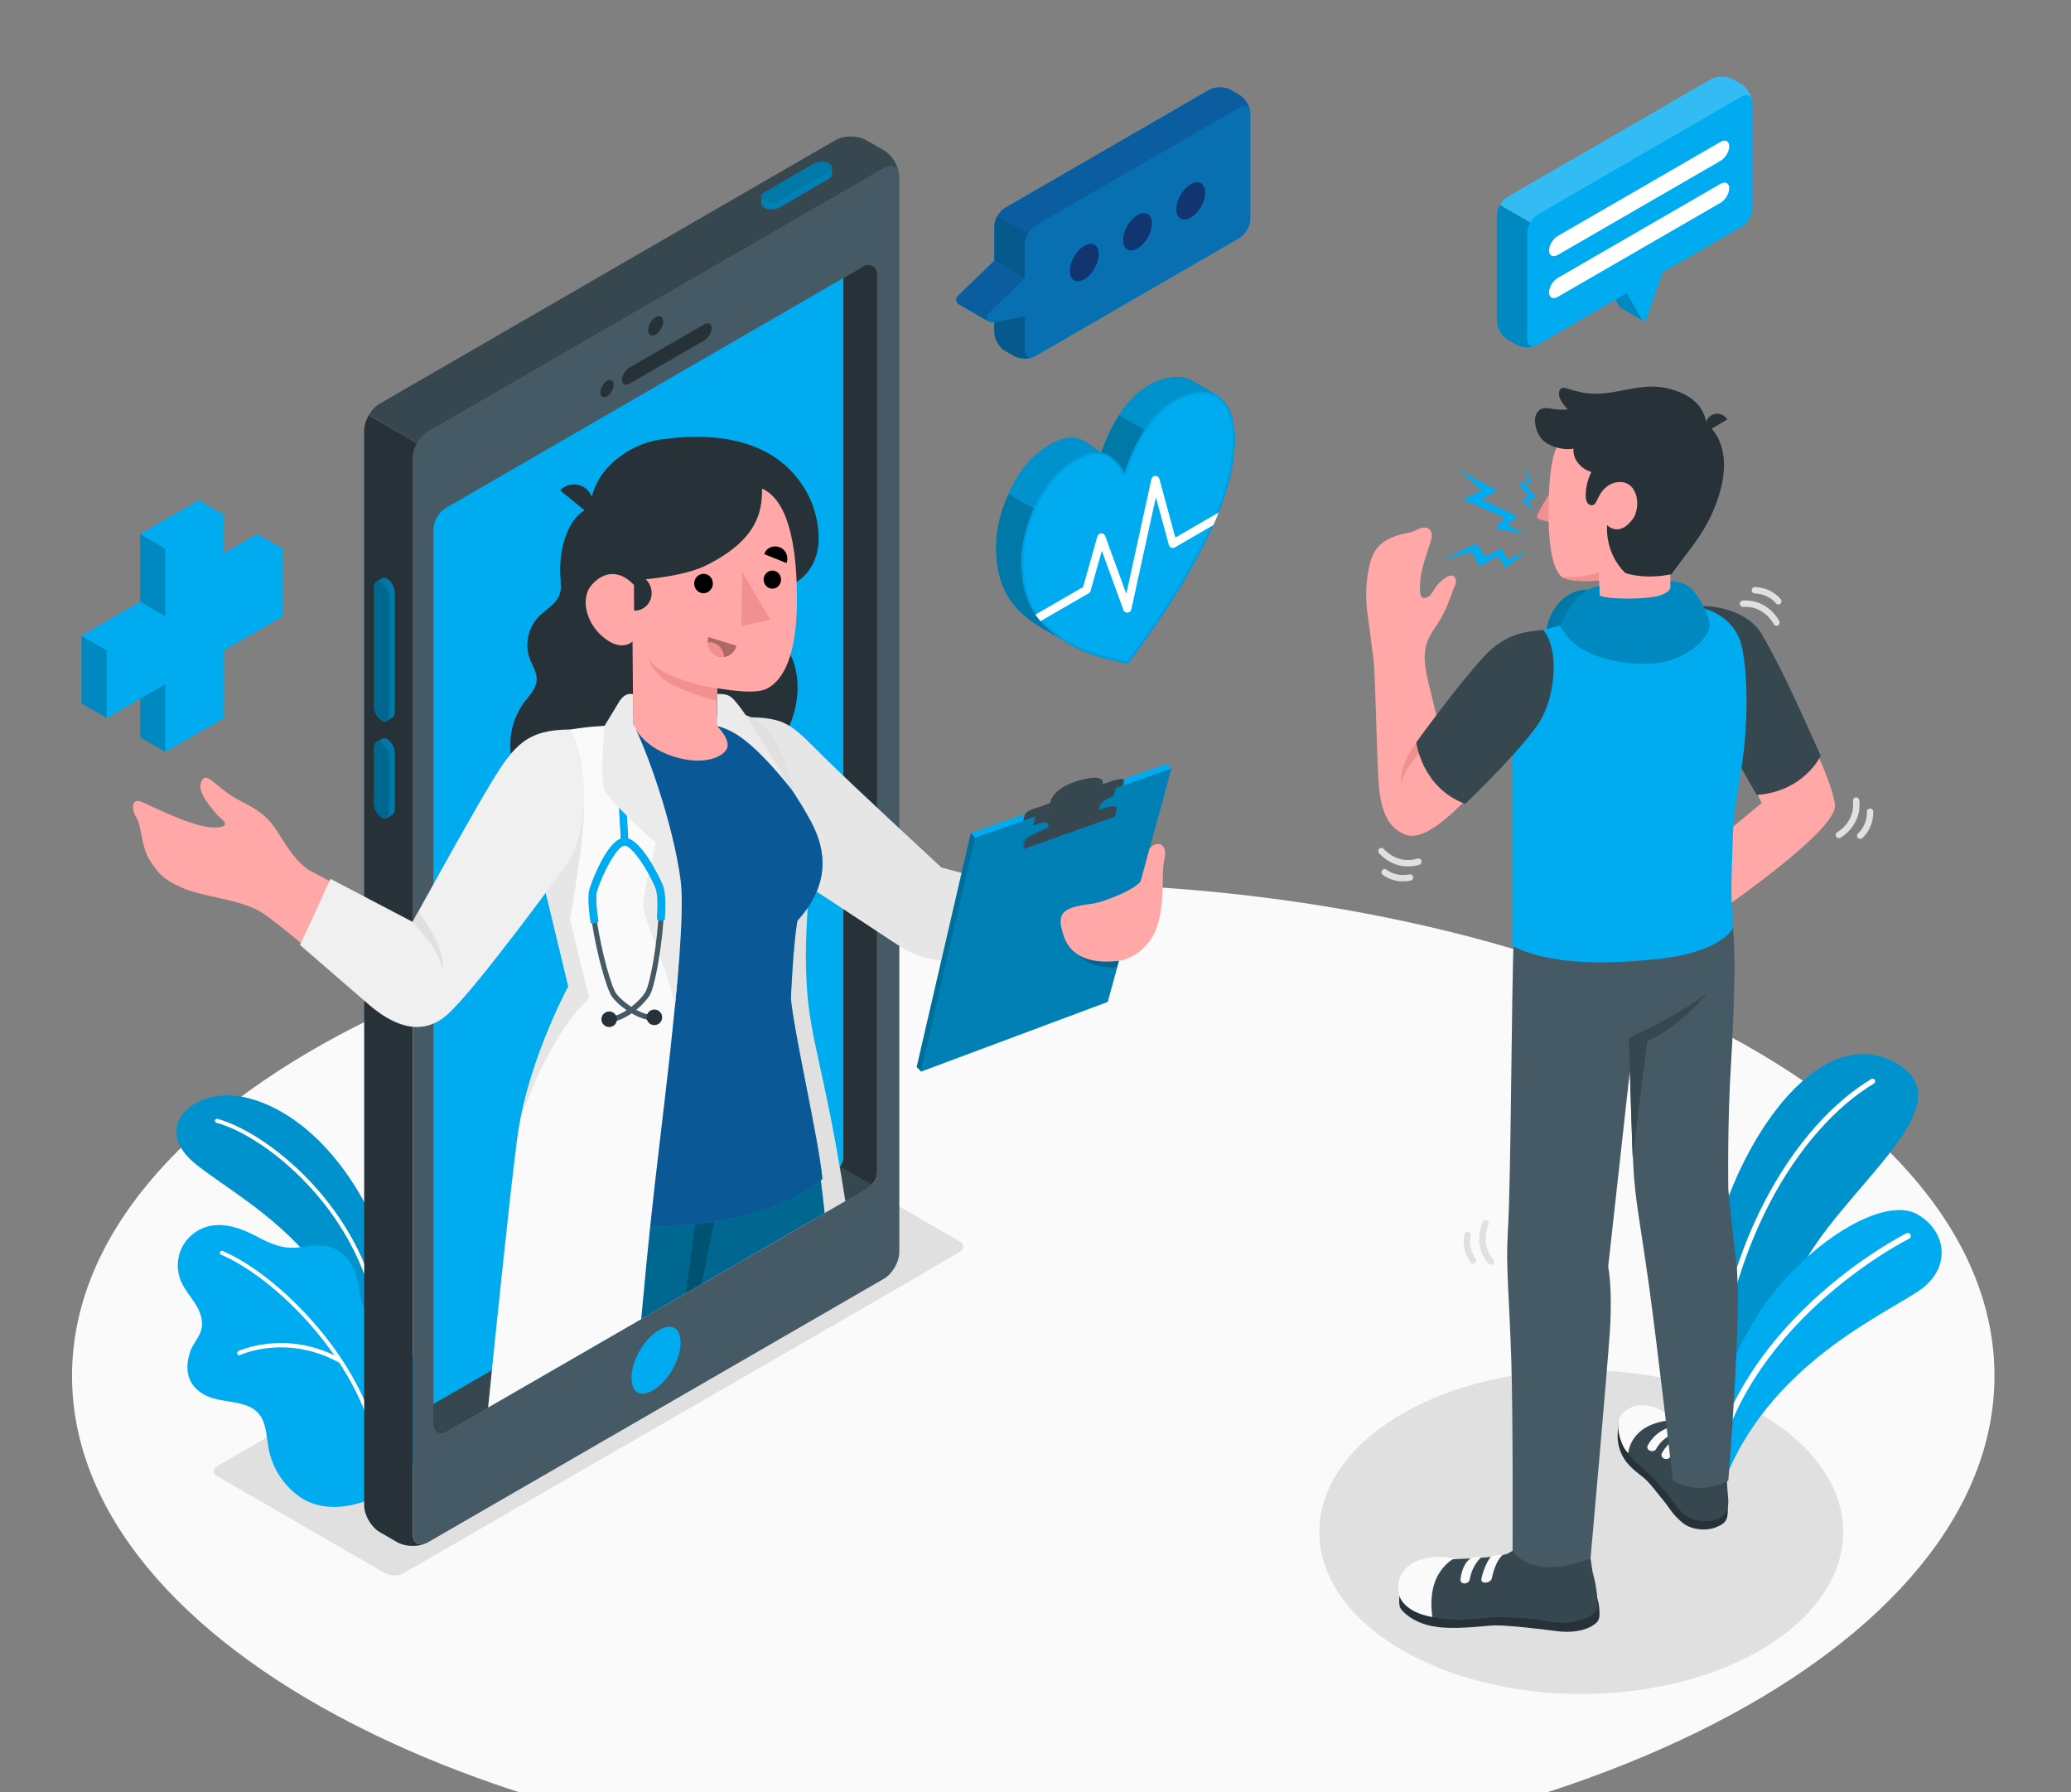 <svg width="460" height="398" viewBox="0 0 460 398" fill="none" xmlns="http://www.w3.org/2000/svg">
<rect x="0" y="0" width="460" height="398" fill="#808080" stroke="none"/>
<g clip-path="url(#clip0_1729_9832)">
<g clip-path="url(#clip1_1729_9832)">
<path d="M229.5 415.001C347.413 415.001 443 366.011 443 305.578C443 245.146 347.413 196.156 229.5 196.156C111.587 196.156 16 245.146 16 305.578C16 366.011 111.587 415.001 229.5 415.001Z" fill="#FAFAFA"/>
<path d="M351.216 376.215C383.343 376.215 409.386 360.109 409.386 340.242C409.386 320.375 383.343 304.27 351.216 304.27C319.09 304.27 293.047 320.375 293.047 340.242C293.047 360.109 319.09 376.215 351.216 376.215Z" fill="#E0E0E0"/>
<path d="M213.132 275.703L175.858 254.157C174.758 253.521 172.96 253.521 171.859 254.157L48.302 325.573C47.202 326.209 47.202 327.248 48.302 327.884L85.576 349.43C86.676 350.066 88.474 350.066 89.574 349.43L100.585 343.072L202.121 284.523L213.15 278.04C214.25 277.395 214.241 276.347 213.141 275.711L213.132 275.703Z" fill="#E0E0E0"/>
<path d="M380.69 326.872L374.93 323.81C374.93 323.81 375.502 295.655 381.334 273.84C387.301 251.515 404.699 226.853 421.131 236.094C437.563 245.336 408.357 264.33 399.573 282.67C390.789 301.01 380.69 326.872 380.69 326.872Z" fill="#00ABF0"/>
<path opacity="0.15" d="M380.69 326.872L374.93 323.81C374.93 323.81 375.502 295.655 381.334 273.84C387.301 251.515 404.699 226.853 421.131 236.094C437.563 245.336 408.357 264.33 399.573 282.67C390.789 301.01 380.69 326.872 380.69 326.872Z" fill="black"/>
<path d="M379.933 320.182C379.933 320.182 379.924 320.182 379.915 320.182C379.593 320.182 379.343 319.904 379.352 319.582C380.586 275.89 399.666 249.222 415.633 239.649C415.91 239.479 416.268 239.577 416.429 239.846C416.59 240.123 416.5 240.482 416.232 240.643C400.525 250.055 381.74 276.391 380.515 319.609C380.515 319.922 380.246 320.173 379.933 320.173V320.182Z" fill="white"/>
<path d="M383.292 328.215L378.148 325.564C378.148 325.564 378.775 311.746 389.366 293.72C398.767 277.717 417.793 265.18 425.799 269.648C431.998 273.114 433.429 280.681 427.48 285.723C421.594 290.702 394.08 301.34 383.301 328.215H383.292Z" fill="#00ABF0"/>
<path d="M381.223 323.8C382.126 323.979 382.43 321.767 382.609 321.194C382.949 320.137 383.307 319.098 383.701 318.069C384.47 316.045 385.346 314.066 386.321 312.131C388.191 308.415 390.409 304.887 392.896 301.555C395.222 298.439 397.78 295.493 400.517 292.726C402.977 290.227 405.58 287.881 408.299 285.66C410.571 283.806 412.933 282.042 415.357 280.377C417.137 279.159 418.953 277.995 420.805 276.902C421.78 276.329 422.764 275.765 423.765 275.245C423.864 275.201 423.953 275.147 424.052 275.102C424.383 274.941 424.517 274.538 424.356 274.207C424.195 273.875 423.792 273.732 423.461 273.902C422.844 274.207 422.245 274.547 421.645 274.878C420.071 275.765 418.533 276.696 417.021 277.672C414.776 279.123 412.584 280.654 410.455 282.275C407.807 284.281 405.258 286.412 402.825 288.66C400.052 291.212 397.431 293.935 394.989 296.809C392.35 299.917 389.944 303.221 387.824 306.705C385.588 310.394 383.674 314.281 382.198 318.328C381.912 319.098 381.643 319.886 381.393 320.666C381.169 321.373 380.623 322.394 380.713 323.128C380.749 323.397 380.91 323.674 381.169 323.755C381.196 323.755 381.214 323.773 381.241 323.773L381.223 323.8Z" fill="white"/>
<path d="M89.32 302.308C89.32 302.308 89.49 284.756 82.567 270.24C75.644 255.733 64.883 245.873 53.988 243.626C43.093 241.378 32.949 250.423 43.871 258.867C54.784 267.312 74.829 277.046 81.234 304.332L89.329 302.299L89.32 302.308Z" fill="#00ABF0"/>
<path opacity="0.15" d="M89.32 302.308C89.32 302.308 89.49 284.756 82.567 270.24C75.644 255.733 64.883 245.873 53.988 243.626C43.093 241.378 32.949 250.423 43.871 258.867C54.784 267.312 74.829 277.046 81.234 304.332L89.329 302.299L89.32 302.308Z" fill="black"/>
<path d="M84.754 299.272C84.522 299.272 84.325 299.084 84.307 298.851C82.625 270.741 59.493 252.472 48.071 249.347C47.829 249.284 47.695 249.034 47.758 248.801C47.82 248.568 48.071 248.425 48.303 248.487C59.941 251.666 83.493 270.248 85.201 298.797C85.219 299.048 85.031 299.254 84.781 299.272C84.772 299.272 84.763 299.272 84.754 299.272Z" fill="white"/>
<path d="M90.733 326.415C91.887 324.955 92.862 323.344 93.596 321.624C95.671 316.815 95.921 311.236 94.284 306.257C93.623 304.251 92.648 302.308 91.279 300.687C90.188 299.389 88.613 298.717 87.316 297.633C84.543 295.323 81.314 292.887 80.321 289.234C79.525 286.323 79.695 283.556 78.085 280.834C77.101 279.168 75.634 277.726 73.809 277.073C71.439 276.222 68.827 276.768 66.322 277.046C62.718 277.449 60.052 276.222 56.966 274.574C53.558 272.756 49.577 271.368 45.883 272.461C43.486 273.168 41.428 274.932 40.346 277.189C39.264 279.446 39.201 282.159 40.158 284.469C40.99 286.475 42.511 288.105 43.62 289.968C44.702 291.786 45.328 293.962 44.487 295.995C43.861 297.499 42.743 298.654 42.233 300.213C40.91 304.233 41.643 307.833 45.65 309.893C49.828 312.042 56.411 310.421 58.478 315.687C59.265 317.684 59.292 319.887 59.721 321.991C60.571 326.182 63.084 330.015 66.6 332.451C71.403 335.791 77.924 334.976 82.906 332.648C85.957 331.224 88.658 329.057 90.751 326.406L90.733 326.415Z" fill="#00ABF0"/>
<path d="M53.073 300.983C53.162 301.001 53.27 300.983 53.359 300.938C53.458 300.894 63.494 296.255 75.105 302.515C75.337 302.64 75.632 302.55 75.757 302.318C75.883 302.085 75.793 301.789 75.561 301.664C63.494 295.162 53.046 300.025 52.948 300.07C52.706 300.186 52.608 300.473 52.715 300.715C52.787 300.858 52.921 300.956 53.073 300.983Z" fill="white"/>
<path d="M84.309 326.567C84.067 326.567 83.862 326.378 83.844 326.137C83.012 305.898 62.716 284.496 49.11 278.657C48.878 278.558 48.779 278.29 48.869 278.066C48.967 277.833 49.235 277.734 49.459 277.833C63.279 283.77 83.897 305.522 84.738 326.11C84.747 326.361 84.55 326.567 84.309 326.584V326.567Z" fill="white"/>
<path d="M196.338 37.356L95.089 95.878C93.201 96.971 91.672 99.63 91.672 101.815V340.54C91.672 342.725 93.21 343.612 95.089 342.519L196.338 283.998C198.225 282.905 199.755 280.245 199.755 278.06V39.336C199.755 37.151 198.216 36.264 196.338 37.356ZM194.826 260.383C194.826 262.255 193.511 263.446 191.892 264.377L99.195 317.964C97.576 318.895 96.261 318.143 96.261 316.263V117.782C96.261 115.696 97.37 113.761 99.186 112.714L191.892 59.099C193.198 58.347 194.826 59.288 194.826 60.801V260.392V260.383Z" fill="#455A64"/>
<path d="M194.831 260.382C194.831 262.254 193.516 263.445 191.897 264.376L99.2 317.963C97.581 318.895 96.266 318.142 96.266 316.262V117.781C96.266 115.695 97.375 113.76 99.191 112.713L191.897 59.099C193.203 58.346 194.831 59.287 194.831 60.8V260.391V260.382Z" fill="#263238"/>
<path d="M99.192 317.964L191.889 264.376C192.551 264 193.15 263.57 193.642 263.078L96.258 208.156V316.271C96.258 318.152 97.582 318.904 99.192 317.973V317.964Z" fill="#37474F"/>
<path d="M187.327 256.881V61.74L99.183 112.713C97.376 113.76 96.258 115.686 96.258 117.781V311.829L184.393 260.884C186.021 259.952 187.327 258.761 187.327 256.89V256.881Z" fill="#00ABF0"/>
<path d="M94.666 342.732C92.77 343.61 90.006 343.529 88.243 342.517L84.326 340.252C82.429 339.159 80.891 336.509 80.891 334.315V95.608C80.891 94.775 81.114 93.897 81.481 93.046C81.597 92.769 81.731 92.491 81.883 92.223L92.653 98.455C92.421 98.867 92.224 99.288 92.063 99.709C91.804 100.426 91.651 101.151 91.651 101.831V340.556C91.651 342.571 92.957 343.485 94.648 342.741L94.666 342.732Z" fill="#263238"/>
<path d="M148.737 294.662C150.928 294.662 151.17 297.125 151.17 298.181C151.17 302.005 148.37 306.859 145.06 308.775C144.21 309.268 143.396 309.528 142.699 309.528C140.507 309.528 140.266 307.065 140.266 306.008C140.266 302.184 143.065 297.331 146.375 295.414C147.225 294.922 148.039 294.662 148.737 294.662Z" fill="#00ABF0"/>
<path d="M145.634 70.437C146.555 69.899 147.306 70.338 147.306 71.404C147.306 72.469 146.555 73.768 145.634 74.305C144.712 74.843 143.961 74.404 143.961 73.338C143.961 72.272 144.712 70.974 145.634 70.437Z" fill="#263238"/>
<path d="M134.836 84.576C135.659 84.102 136.321 84.487 136.321 85.436C136.321 86.385 135.659 87.54 134.836 88.006C134.013 88.481 133.352 88.096 133.352 87.146C133.352 86.197 134.013 85.042 134.836 84.576Z" fill="#263238"/>
<path d="M139.802 81.639L156.422 72.03C157.334 71.502 158.068 71.878 158.068 72.863C158.068 73.848 157.325 75.075 156.422 75.603L139.802 85.212C138.89 85.741 138.156 85.365 138.156 84.379C138.156 83.394 138.899 82.168 139.802 81.639Z" fill="#263238"/>
<path d="M199.721 38.788C199.48 37.006 198.049 36.362 196.34 37.356L95.091 95.877C94.152 96.424 93.293 97.364 92.676 98.438L81.906 92.206C82.532 91.131 83.382 90.2 84.33 89.662L185.552 31.132C187.431 30.039 190.499 30.039 192.404 31.132L196.34 33.389C198.066 34.401 199.498 36.711 199.721 38.788Z" fill="#37474F"/>
<path d="M173.169 46.044C172.194 46.608 170.655 46.635 169.743 46.107C169.305 45.847 169.09 45.516 169.09 45.166C169.09 44.925 169.081 43.984 169.09 43.733C169.09 43.366 169.349 42.99 169.85 42.704L180.701 36.426C181.676 35.862 183.214 35.835 184.127 36.363C184.547 36.605 184.762 36.928 184.78 37.259C184.788 37.519 184.788 38.486 184.78 38.736C184.78 39.104 184.52 39.48 184.019 39.775L173.169 46.053V46.044Z" fill="#00ABF0"/>
<path opacity="0.25" d="M173.169 46.044C172.194 46.608 170.655 46.635 169.743 46.107C169.305 45.847 169.09 45.516 169.09 45.166C169.09 44.925 169.081 43.984 169.09 43.733C169.09 43.366 169.349 42.99 169.85 42.704L180.701 36.426C181.676 35.862 183.214 35.835 184.127 36.363C184.547 36.605 184.762 36.928 184.78 37.259C184.788 37.519 184.788 38.486 184.78 38.736C184.78 39.104 184.52 39.48 184.019 39.775L173.169 46.053V46.044Z" fill="black"/>
<path d="M173.171 44.61L184.021 38.333C184.996 37.769 185.05 36.882 184.128 36.354C183.207 35.825 181.677 35.852 180.702 36.416L169.852 42.694C168.877 43.258 168.823 44.145 169.745 44.673C170.666 45.201 172.196 45.174 173.171 44.61Z" fill="#00ABF0"/>
<path opacity="0.3" d="M173.171 44.61L184.021 38.333C184.996 37.769 185.05 36.882 184.128 36.354C183.207 35.825 181.677 35.852 180.702 36.416L169.852 42.694C168.877 43.258 168.823 44.145 169.745 44.673C170.666 45.201 172.196 45.174 173.171 44.61Z" fill="black"/>
<path d="M87.67 131.564C87.67 130.436 86.928 129.092 86.006 128.555C85.568 128.295 85.166 128.287 84.87 128.466C84.665 128.591 83.842 129.048 83.627 129.182C83.314 129.37 83.117 129.782 83.117 130.364V156.979C83.117 158.107 83.86 159.45 84.781 159.988C85.201 160.229 85.586 160.256 85.881 160.104C86.114 159.988 86.946 159.495 87.16 159.37C87.473 159.182 87.679 158.77 87.679 158.188V131.573L87.67 131.564Z" fill="#00ABF0"/>
<path opacity="0.3" d="M87.67 131.564C87.67 130.436 86.928 129.092 86.006 128.555C85.568 128.295 85.166 128.287 84.87 128.466C84.665 128.591 83.842 129.048 83.627 129.182C83.314 129.37 83.117 129.782 83.117 130.364V156.979C83.117 158.107 83.86 159.45 84.781 159.988C85.201 160.229 85.586 160.256 85.881 160.104C86.114 159.988 86.946 159.495 87.16 159.37C87.473 159.182 87.679 158.77 87.679 158.188V131.573L87.67 131.564Z" fill="black"/>
<path d="M86.437 132.281V158.896C86.437 160.024 85.695 160.508 84.773 159.98C83.852 159.451 83.109 158.108 83.109 156.971V130.356C83.109 129.228 83.852 128.744 84.773 129.273C85.695 129.801 86.437 131.144 86.437 132.281Z" fill="#00ABF0"/>
<path opacity="0.4" d="M86.437 132.281V158.896C86.437 160.024 85.695 160.508 84.773 159.98C83.852 159.451 83.109 158.108 83.109 156.971V130.356C83.109 129.228 83.852 128.744 84.773 129.273C85.695 129.801 86.437 131.144 86.437 132.281Z" fill="black"/>
<path d="M87.67 167.197C87.67 166.069 86.928 164.725 86.006 164.188C85.568 163.928 85.166 163.919 84.87 164.098C84.665 164.224 83.842 164.681 83.627 164.815C83.314 165.003 83.117 165.415 83.117 165.997V178.543C83.117 179.671 83.86 181.015 84.781 181.552C85.201 181.794 85.586 181.821 85.881 181.668C86.114 181.552 86.946 181.059 87.16 180.934C87.473 180.746 87.679 180.334 87.679 179.752V167.206L87.67 167.197Z" fill="#00ABF0"/>
<path opacity="0.3" d="M87.67 167.197C87.67 166.069 86.928 164.725 86.006 164.188C85.568 163.928 85.166 163.919 84.87 164.098C84.665 164.224 83.842 164.681 83.627 164.815C83.314 165.003 83.117 165.415 83.117 165.997V178.543C83.117 179.671 83.86 181.015 84.781 181.552C85.201 181.794 85.586 181.821 85.881 181.668C86.114 181.552 86.946 181.059 87.16 180.934C87.473 180.746 87.679 180.334 87.679 179.752V167.206L87.67 167.197Z" fill="black"/>
<path d="M86.437 167.904V180.451C86.437 181.579 85.695 182.062 84.773 181.534C83.861 181.006 83.109 179.663 83.109 178.525V165.979C83.109 164.851 83.852 164.367 84.773 164.896C85.695 165.424 86.437 166.767 86.437 167.904Z" fill="#00ABF0"/>
<path opacity="0.4" d="M86.437 167.904V180.451C86.437 181.579 85.695 182.062 84.773 181.534C83.861 181.006 83.109 179.663 83.109 178.525V165.979C83.109 164.851 83.852 164.367 84.773 164.896C85.695 165.424 86.437 166.767 86.437 167.904Z" fill="black"/>
<path d="M117.315 145.014C117.404 145.453 117.52 145.883 117.672 146.295C118.254 147.871 119.3 149.358 119.211 151.041C119.113 152.94 117.619 154.408 116.465 155.931C113.468 159.898 112.547 165.352 114.085 170.08C115.043 173.008 116.841 175.578 118.612 178.095C120.052 180.136 121.492 182.178 122.932 184.229C124.193 186.02 125.929 187.256 127.816 188.357C131.493 190.497 135.697 191.679 139.928 191.984C146.869 192.476 153.945 190.614 159.75 186.772C165.967 182.662 163.221 172.086 169.598 168.226C177.291 163.569 180.967 147.397 171.53 140.644C171.53 140.644 173.06 130.74 170.26 128.215C167.577 125.797 163.972 124.597 160.385 124.221C155.385 123.701 150.393 124.677 145.411 124.66C140.285 124.642 135.16 124.964 130.079 125.618C128.254 125.851 125.759 126.477 124.793 128.26C124.381 129.012 124.587 129.594 124.578 130.418C124.56 131.582 124.167 132.665 123.415 133.561C122.306 134.904 120.75 135.8 119.551 137.071C117.583 139.149 116.751 142.221 117.306 145.023L117.315 145.014Z" fill="#263238"/>
<path d="M166.962 159.307C174.977 159.531 176.059 161.25 183.269 168.396C189.262 174.333 209.12 192.682 209.12 192.682L232.914 199.022L227.296 213.557C227.296 213.557 221.911 213.324 211.186 213.324C204.594 213.324 202.304 211.837 195.667 207.404C192.285 205.148 173.206 192.646 173.206 192.646L166.953 159.307H166.962Z" fill="#E6E6E6"/>
<path d="M259.239 169.631L215.631 185.016L203.609 236.955L204.584 237.994L246.045 222.511L260.205 170.67L259.239 169.631Z" fill="#00ABF0"/>
<path opacity="0.35" d="M216.598 186.054L204.584 237.994L203.609 236.955L215.631 185.016L216.598 186.054Z" fill="black"/>
<path opacity="0.25" d="M260.206 170.67L216.599 186.055L204.586 237.994L246.046 222.511L260.206 170.67Z" fill="black"/>
<g opacity="0.2">
<path d="M239.562 211.953C239.965 212.974 243.302 215.221 248.141 214.818L248.964 211.818L239.562 211.953Z" fill="black"/>
</g>
<g opacity="0.1">
<path d="M247.072 181.307C247.072 181.307 247.233 180.528 247.43 179.57C247.627 178.612 245.068 179.113 241.714 180.698L233.842 183.08C230.488 184.665 227.312 185.847 227.116 186.806L226.758 188.543L247.072 181.307Z" fill="black"/>
</g>
<path d="M249.667 173.429C249.793 172.829 248.8 172.954 247.404 173.321L244.891 174.172C244.891 174.172 245.91 171.647 239.971 173.258C233.432 175.032 233.289 178.3 233.289 178.3C233.289 178.3 232.547 178.667 230.149 179.446C227.976 180.154 227.734 180.575 227.564 181.184L227.242 182.285L249.471 174.458C249.471 174.458 249.542 174.029 249.667 173.429Z" fill="#37474F"/>
<path d="M247.32 176.769C245.262 177.7 244.404 178.157 244.099 179.643C243.751 181.336 243.67 182.043 243.67 182.043L232.095 186.61C232.095 186.61 232.721 184.121 232.873 183.288C233.025 182.455 231.496 182.446 229.492 183.378L229.966 181.3L247.964 174.602L247.311 176.769H247.32Z" fill="#37474F"/>
<path d="M247.666 181.335C247.666 181.335 247.827 180.555 248.024 179.597C248.22 178.639 245.662 179.141 242.308 180.726L234.436 183.108C231.082 184.693 227.906 185.875 227.709 186.833L227.352 188.57L247.666 181.335Z" fill="#37474F"/>
<path d="M255.347 188.437C255.347 188.437 253.799 194.132 253.397 195.574C252.994 197.016 245.847 200.311 242.269 200.759C235.435 201.61 234.657 203.096 236.303 207.959C237.815 212.445 242.269 214.129 248.441 213.404C251.331 213.063 255.338 210.493 256.912 206.007C258.916 200.284 257.843 194.168 258.639 190.819C259.435 187.479 257.1 186.44 255.356 188.437H255.347Z" fill="#FFA8A7"/>
<path d="M187.772 266.758L183.148 269.426L181.207 270.546L155.767 285.241L152.296 287.247L146.438 290.632L148.209 272.355L151.617 236.964L151.652 236.606L151.805 235.021L156.277 188.75L158.227 168.503L158.925 161.24L159.157 158.894C159.157 158.894 159.238 158.867 159.283 158.858C161.823 158.249 163.889 158.303 165.616 158.831C166.09 158.974 166.528 159.153 166.957 159.359C169.659 160.694 171.43 163.3 172.915 166.022C173.255 166.649 173.595 167.329 173.899 168.073C174.856 170.285 175.706 172.989 176.439 176.294C177.602 181.496 179.149 186.807 179.722 195.18C179.838 196.828 179.722 199.147 179.382 201.627C179.033 207.538 178.836 212.821 179.176 218.588C179.928 231.421 183.148 237.224 187.764 266.749L187.772 266.758Z" fill="#E0E0E0"/>
<path d="M181.217 270.546L155.777 285.242L152.307 287.248L146.448 290.633L142.413 292.961L117.922 307.11C118.181 297.251 118.298 286.576 118.065 276.484C117.993 273.117 117.967 269.66 118.11 266.132C118.575 253.881 120.901 240.753 129.237 226.926L129.622 226.219C130.579 232.057 139.569 235.845 147.584 236.741C147.888 236.777 148.192 236.804 148.487 236.822C149.498 236.92 150.544 236.965 151.627 236.965C151.85 236.965 152.065 236.965 152.307 236.965C159.114 236.911 167.164 235.299 176.422 232.165C177.299 237.35 178.229 244.174 179.169 252.144C179.589 255.744 180.036 259.567 180.474 263.597C180.716 265.863 180.966 268.182 181.208 270.555L181.217 270.546Z" fill="#FFA8A7"/>
<path d="M183.161 269.428L181.22 270.547L155.78 285.243L152.309 287.249L146.45 290.634L142.416 292.962L117.925 307.111L115.25 308.66C115.375 298.066 115.474 287.669 115.465 281.15C115.447 275.088 115.599 269.706 115.93 264.915C116.583 255.476 117.942 248.374 120.214 243.001C123.64 234.906 129.643 226.121 129.643 226.121C129.643 226.121 131.879 233.679 148.615 234.879C148.651 234.879 148.687 234.879 148.722 234.879C149.706 234.942 150.744 234.996 151.826 235.013C152.247 235.013 152.667 235.031 153.105 235.031C173.92 235.058 176.228 229.775 176.228 229.775C176.228 229.775 178.706 238.479 181.032 253.174C181.47 255.968 181.908 258.959 182.311 262.156C182.615 264.485 182.901 266.903 183.161 269.419V269.428Z" fill="#00ABF0"/>
<path opacity="0.4" d="M183.161 269.428L181.22 270.547L155.78 285.243L152.309 287.249L146.45 290.634L142.416 292.962L117.925 307.111L115.25 308.66C115.375 298.066 115.474 287.669 115.465 281.15C115.447 275.088 115.599 269.706 115.93 264.915C116.583 255.476 117.942 248.374 120.214 243.001C123.64 234.906 129.643 226.121 129.643 226.121C129.643 226.121 131.879 233.679 148.615 234.879C148.651 234.879 148.687 234.879 148.722 234.879C149.706 234.942 150.744 234.996 151.826 235.013C152.247 235.013 152.667 235.031 153.105 235.031C173.92 235.058 176.228 229.775 176.228 229.775C176.228 229.775 178.706 238.479 181.032 253.174C181.47 255.968 181.908 258.959 182.311 262.156C182.615 264.485 182.901 266.903 183.161 269.419V269.428Z" fill="black"/>
<path opacity="0.2" d="M171.222 257.553C171.222 257.553 168.897 264.95 159.111 269.096L158.646 271.353L155.783 285.251L152.312 287.257L154.388 271.935L155.291 265.263C155.291 265.263 163.861 264.923 171.222 257.553Z" fill="black"/>
<path d="M141.457 161.009L131.644 162.048C125.132 163.642 122.198 166.507 121.528 172.283C121.214 174.97 119.586 182.134 121.867 191.107C123.925 199.238 129.417 219.136 129.417 219.136C129.417 219.136 116.742 235.632 114.461 263.992C137.593 279.109 173.078 270.977 182.676 261.843C181.871 253.193 176.352 229.453 175.663 221.742C175.663 221.742 176.164 209.707 177.121 204.477C184.438 196.48 183.508 188.832 180.225 182.662C174.16 171.271 165.009 161.26 162.057 161.269L141.457 161V161.009Z" fill="#00ABF0"/>
<path opacity="0.7" d="M141.457 161.009L131.644 162.048C125.132 163.642 122.198 166.507 121.528 172.283C121.214 174.97 119.586 182.134 121.867 191.107C123.925 199.238 129.417 219.136 129.417 219.136C129.417 219.136 116.742 235.632 114.461 263.992C137.593 279.109 173.078 270.977 182.676 261.843C181.871 253.193 176.352 229.453 175.663 221.742C175.663 221.742 176.164 209.707 177.121 204.477C184.438 196.48 183.508 188.832 180.225 182.662C174.16 171.271 165.009 161.26 162.057 161.269L141.457 161V161.009Z" fill="#103571"/>
<path d="M149.982 222.664C149.964 222.844 149.946 222.996 149.937 223.139C149.937 223.211 149.919 223.291 149.91 223.372C149.91 223.488 149.892 223.569 149.883 223.605V223.623C149.534 227.231 149.141 231.011 148.711 234.888C148.711 234.906 148.711 234.924 148.711 234.933C148.649 235.56 148.568 236.187 148.497 236.822C147.182 248.509 145.616 260.983 144.418 272.374C144.123 275.132 143.854 277.819 143.604 280.416C143.237 284.329 142.835 288.619 142.423 292.962L117.932 307.111L115.257 308.66L108.414 312.609C109.783 299.042 112.994 267.61 114.792 253.425C114.998 251.822 115.257 250.219 115.57 248.634C115.642 248.24 115.722 247.855 115.812 247.47C115.847 247.309 115.883 247.148 115.919 246.986C116.035 246.458 116.16 245.93 116.277 245.41C116.402 244.927 116.518 244.434 116.635 243.951C116.903 242.867 117.198 241.81 117.511 240.772C117.654 240.261 117.806 239.769 117.958 239.276C118.102 238.784 118.263 238.291 118.415 237.807C118.737 236.831 119.05 235.882 119.381 234.969C119.381 234.942 119.381 234.924 119.399 234.915C119.551 234.476 119.721 234.037 119.873 233.608C120.096 232.999 120.311 232.417 120.535 231.843C120.624 231.602 120.713 231.36 120.803 231.136C120.937 230.814 121.053 230.5 121.179 230.187C121.617 229.085 122.064 228.037 122.476 227.061C122.565 226.846 122.663 226.632 122.753 226.426C122.869 226.166 122.986 225.915 123.093 225.664C123.361 225.046 123.63 224.464 123.889 223.918C124.005 223.667 124.122 223.426 124.22 223.193C124.354 222.924 124.47 222.664 124.596 222.405C124.649 222.279 124.712 222.163 124.766 222.047L124.936 221.706C124.953 221.661 124.98 221.617 124.998 221.572C125.025 221.509 125.052 221.438 125.088 221.384C125.105 221.339 125.132 221.303 125.141 221.258C125.213 221.115 125.284 220.99 125.338 220.864C125.58 220.381 125.776 219.987 125.937 219.691C125.964 219.638 125.991 219.584 126.018 219.539C126.161 219.253 126.25 219.109 126.25 219.109V219.091L118.808 188.196L115.114 172.847C115.114 172.847 115.114 172.758 115.141 172.605C115.311 171.235 116.447 164.823 122.994 162.871C126.394 161.868 130.732 161.403 134.292 161.188C135.759 161.098 137.083 161.053 138.156 161.035C138.845 161.035 139.426 161.018 139.874 161.018C140.24 161.018 140.518 161.018 140.688 161.018H140.715C140.831 161.018 140.893 161.018 140.893 161.018C140.893 161.018 140.893 161.035 140.92 161.071C140.965 161.215 141.126 161.609 141.35 162.235C141.35 162.253 141.368 162.262 141.368 162.271C141.394 162.37 141.43 162.468 141.475 162.576C141.475 162.576 141.493 162.603 141.493 162.621C143.103 167.044 147.62 179.931 149.865 191.107C150.259 193.05 150.581 194.939 150.814 196.722C151.511 202.256 151.019 211.614 149.991 222.682L149.982 222.664Z" fill="#FAFAFA"/>
<path d="M126.592 204.226C126.592 204.226 127.477 199.812 128.801 190.274C130.331 179.278 129.785 173.842 128.13 170.367L118.81 188.179L126.252 219.074C126.252 219.074 118.604 233.107 115.562 248.626C122.88 227.93 130.885 221.725 130.885 221.725L126.601 204.217L126.592 204.226Z" fill="#E6E6E6"/>
<path d="M159.289 154.113C162.187 154.113 162.527 154.597 165.023 157.946C166.508 159.943 175.909 175.48 175.909 175.48C175.909 175.48 168.431 165.63 162.796 162.639C160.497 161.421 159.307 161.25 159.307 161.25V154.113H159.289Z" fill="#EBEBEB"/>
<path d="M137.852 187.131C137.888 186.235 137.771 184.31 137.619 181.874C136.868 169.955 136.519 159.191 140.544 158.322L140.893 159.961C137.95 160.597 138.925 175.973 139.292 181.758C139.453 184.247 139.569 186.208 139.534 187.202L137.861 187.131H137.852Z" fill="#00ABF0"/>
<path d="M124.438 108.916L130.699 114.047C132.139 112.426 131.898 109.955 130.171 108.54C128.445 107.125 125.869 107.286 124.438 108.907V108.916Z" fill="#263238"/>
<path d="M140.788 154.874C140.788 150.943 131.638 145.041 126.915 136.758C122.192 128.474 124.553 114.898 131.029 112.803C131.083 112.785 131.253 111.066 131.28 110.94C131.62 109.364 132.219 107.842 133.033 106.454C135.672 101.904 141.262 98.421 146.486 97.66C166.997 94.669 176.425 102.648 180.2 111.424C181.363 114.119 182.025 117.827 181.783 120.755C181.256 127.194 176.613 130.068 173.491 130.731L140.797 154.865L140.788 154.874Z" fill="#263238"/>
<path d="M169.247 108.504C173.263 110.25 177.083 116.402 177.02 133.623C176.966 148.22 172.494 151.909 170.24 152.984C167.976 154.067 163.576 153.521 159.291 152.858V161.249C159.291 161.249 162.511 164.402 161.393 166.399C160.337 168.279 156.097 170.061 149.639 168.028C142.313 165.727 140.64 160.828 140.64 160.828L140.497 142.471C140.497 142.471 138.029 145.068 133.699 141.262C130.121 138.118 128.833 132.736 131.525 129.781C134.218 126.826 137.671 126.593 140.784 129.898L143.02 128.716C147 128.25 152.904 127.578 157.171 125.411C168.191 119.796 169.327 113.671 169.256 108.504H169.247Z" fill="#FFA8A7"/>
<path d="M140.797 127.516L140.842 135.62C143.006 135.692 144.751 133.936 144.742 131.698C144.733 129.459 142.962 127.587 140.797 127.516Z" fill="#263238"/>
<path d="M169.619 128.663C169.574 129.774 170.415 130.705 171.479 130.741C172.544 130.776 173.447 129.908 173.483 128.797C173.528 127.687 172.687 126.756 171.623 126.72C170.558 126.684 169.655 127.553 169.619 128.663Z" fill="black"/>
<path d="M154.189 129.521C154.144 130.712 155.039 131.715 156.184 131.751C157.329 131.787 158.295 130.855 158.34 129.664C158.384 128.473 157.49 127.47 156.345 127.435C155.2 127.399 154.234 128.33 154.189 129.521Z" fill="black"/>
<path d="M174.732 125.062L169.75 123.074C170.206 121.624 171.825 120.997 173.203 121.543C174.58 122.089 175.189 123.603 174.732 125.053V125.062Z" fill="black"/>
<path d="M164.891 127.086L164.641 139.041L171.054 137.608L164.891 127.086Z" fill="#F28F8F"/>
<path d="M157.336 141.469L163.58 143.412C163.097 145.275 161.308 146.349 159.59 145.812C157.864 145.275 156.862 143.331 157.336 141.469Z" fill="#B16668"/>
<path d="M160.802 145.927C160.793 144.109 159.317 142.641 157.502 142.641C157.412 142.641 157.332 142.659 157.242 142.667C157.341 144.1 158.235 145.39 159.595 145.811C159.997 145.936 160.409 145.963 160.802 145.927Z" fill="#F28F8F"/>
<path d="M159.286 152.859C154.778 152.33 145.466 149.733 143.945 145.945C143.945 145.945 144.473 148.336 147.282 150.754C150.091 153.172 159.286 155.688 159.286 155.688V152.868V152.859Z" fill="#F28F8F"/>
<path d="M140.573 154.166C139.392 153.924 138.337 154.435 137.38 156.074C136.414 157.712 134.294 161.169 134.294 161.169C134.294 161.169 133.193 172.623 134.294 175.47C135.242 177.933 145.699 187.21 145.699 187.21C145.699 187.21 142.961 197.5 142.863 200.876C142.765 204.252 149.16 217.076 149.894 223.631C149.894 223.631 152.157 203.007 151.191 195.61C149.509 182.733 143.471 166.112 140.636 160.838L140.582 154.175L140.573 154.166Z" fill="#EBEBEB"/>
<path d="M146.974 196.756C146.464 195.511 145.579 193.703 144.514 191.947C143.029 189.485 141.186 187.13 139.541 186.512C139.272 186.413 139.013 186.359 138.745 186.359H138.664C138.405 186.359 138.145 186.44 137.868 186.556C136.562 187.138 135.22 188.921 134.066 190.962C132.796 193.21 131.758 195.798 131.249 197.437C130.819 198.816 130.998 201.762 131.517 205.138C132.519 211.675 134.746 219.842 135.998 221.454C136.777 222.457 137.922 223.496 139.192 224.365C138.387 224.884 137.573 225.287 136.821 225.538C136.285 225.717 135.775 225.816 135.345 225.798L135.301 226.98H135.444C135.927 226.98 136.455 226.89 137.009 226.72C138.074 226.398 139.21 225.807 140.283 225.063C141.428 225.717 142.609 226.218 143.691 226.451C144.308 226.586 144.89 226.621 145.417 226.559L145.283 225.386C144.836 225.439 144.335 225.386 143.789 225.269C143.02 225.09 142.17 224.741 141.321 224.284C142.519 223.308 143.575 222.18 144.273 221.114C144.97 220.039 145.829 216.368 146.473 212.15C146.867 209.634 147.189 206.929 147.35 204.467C147.582 201.064 147.52 198.117 146.974 196.774V196.756ZM143.28 220.451C142.591 221.508 141.473 222.654 140.229 223.613C138.906 222.771 137.698 221.723 136.92 220.72C135.748 219.207 133.601 211.237 132.644 204.95C132.152 201.771 131.973 199.022 132.367 197.777C133.055 195.601 134.12 193.192 135.247 191.267C136.481 189.135 137.787 187.568 138.709 187.532H138.753C139.836 187.532 141.58 189.494 143.19 192.028C143.521 192.529 143.825 193.058 144.138 193.595C144.8 194.777 145.409 196.022 145.892 197.204C146.393 198.422 146.437 201.171 146.214 204.386C146.088 206.15 145.892 208.049 145.641 209.92C144.997 214.747 144.031 219.305 143.28 220.46V220.451Z" fill="#455A64"/>
<path d="M147.071 225.869C147.107 226.818 146.374 227.624 145.416 227.669C144.459 227.714 143.663 226.97 143.618 226.012C143.583 225.063 144.316 224.257 145.273 224.212C146.221 224.176 147.026 224.911 147.071 225.869Z" fill="#263238"/>
<path d="M137.04 226.299C137.076 227.248 136.342 228.054 135.385 228.099C134.437 228.143 133.632 227.4 133.587 226.442C133.551 225.493 134.285 224.687 135.242 224.642C136.19 224.606 136.995 225.34 137.04 226.299Z" fill="#263238"/>
<path d="M147.266 204.466L146.273 204.404C146.059 204.386 145.907 204.198 145.916 203.992C146.121 200.705 146.005 198.287 145.612 197.32C143.876 193.075 140.28 187.756 138.715 187.819C137.15 187.881 134.01 193.496 132.641 197.866C132.328 198.869 132.427 201.287 132.901 204.538C132.928 204.744 132.793 204.95 132.579 204.977L131.595 205.129C131.38 205.165 131.183 205.004 131.156 204.798C130.62 201.144 130.548 198.636 130.96 197.338C131.693 194.992 135.155 186.207 138.643 186.055C142.132 185.911 146.318 194.374 147.248 196.648C147.767 197.902 147.91 200.41 147.678 204.099C147.669 204.314 147.481 204.484 147.266 204.466Z" fill="#00ABF0"/>
<path d="M125.814 162.673C119.257 162.566 116.243 164.777 112.092 170.339C108.8 174.753 96 198.61 91.742 205.577L68.61 193.228C63.932 190.004 62.42 184.891 59.46 181.909C56.508 178.926 53.431 178.327 50.166 175.864C46.91 173.401 45.586 171.476 44.656 173.777C43.716 176.079 47.375 179.813 48.028 180.735C48.681 181.658 52.339 183.709 47.625 183.78C42.911 183.852 33.582 178.927 31.345 178.058C29.1 177.189 29.199 179.903 30.326 181.613C31.444 183.332 31.399 188.267 33.278 191.096C35.272 194.105 36.364 195.413 40.809 197.32C44.951 199.102 53.627 199.828 58.011 202.586C62.394 205.335 73.298 215.024 79.917 220.836C88.325 228.224 94.139 229.576 98.827 225.144C103.38 220.371 107.995 214.774 110.25 211.935C116.323 204.287 125.939 186.888 125.939 186.888C125.939 186.888 130.063 177.968 125.832 162.664L125.814 162.673Z" fill="#FFA8A7"/>
<path d="M126.717 162.02C117.083 162.02 114.185 165.521 109.256 173.581C104.327 181.64 91.652 204.744 91.652 204.744L73.404 195.18C73.404 195.18 70.13 202.416 66.633 209.876C66.633 209.876 76.955 218.831 81.866 223.066C86.777 227.302 93.226 230.624 99.237 225.439C105.651 219.905 126.448 191.159 126.448 191.159C131.359 182.177 130.259 168.584 126.717 162.02Z" fill="#F0F0F0"/>
<path d="M91.656 204.744C94.635 208.254 98.231 212.212 98.079 215.32C98.079 215.32 100.118 212.562 92.953 202.389L91.656 204.744Z" fill="#E0E0E0"/>
<path d="M57.154 118.622L49.694 122.911L49.721 114.323L44.139 111.1L31.124 118.622V133.666L18.109 141.189V156.242L23.691 159.466L31.124 155.168V163.764L36.706 166.988L49.721 159.466V144.413L62.736 136.89V121.846L57.154 118.622Z" fill="#00ABF0"/>
<path d="M23.695 144.413V159.467L36.71 151.945V166.989L49.725 159.467V144.413L62.74 136.891V121.846L49.681 129.396L49.725 114.324L36.71 121.846V136.891L23.695 144.413Z" fill="#00ABF0"/>
<g opacity="0.2">
<path d="M23.691 159.465L18.109 156.241V141.188L23.691 144.411V159.465Z" fill="black"/>
<path d="M36.707 121.845L31.125 118.621V133.666L36.707 136.889V121.845Z" fill="black"/>
<path d="M36.707 166.988L31.125 163.764V155.167L36.707 151.943V166.988Z" fill="black"/>
</g>
<g opacity="0.5">
<path d="M36.706 136.89L31.124 133.666L18.109 141.188L23.691 144.412L36.706 136.89Z" fill="#00ABF0"/>
<path d="M49.722 114.323L44.14 111.1L31.125 118.622L36.707 121.846L49.722 114.323Z" fill="#00ABF0"/>
<path d="M62.739 121.845L57.158 118.621L49.698 122.911L49.68 129.394L62.739 121.845Z" fill="#00ABF0"/>
</g>
<path d="M271.231 88.461V88.443L271.195 88.407C270.962 88.201 270.712 88.013 270.444 87.852C269.495 87.288 265.202 84.825 264.978 84.682C262.706 83.24 259.11 83.553 255.899 85.174C251.319 87.494 247.499 92.392 244.574 100.55C244.574 100.55 241.623 98.428 240.657 97.9C238.286 96.601 235.522 97.237 232.4 99.261C228.876 101.553 226.488 104.526 224.296 109.022L224.26 109.102C222.391 112.989 221.237 117.314 221.219 121.38C221.183 130.809 225.074 135.305 230.092 138.69C231.524 139.648 235.307 141.681 235.683 141.941C238.715 143.982 242.061 145.37 245.585 146.275L250.532 147.43L255.478 140.553C259.003 135.574 262.348 130.326 265.381 124.774C270.399 115.595 274.29 106.604 274.254 97.21C274.236 93.171 273.091 90.171 271.213 88.452L271.231 88.461Z" fill="#00ABF0"/>
<path opacity="0.3" d="M271.231 88.461V88.443L271.195 88.407C270.962 88.201 270.712 88.013 270.444 87.852C269.495 87.288 265.202 84.825 264.978 84.682C262.706 83.24 259.11 83.553 255.899 85.174C251.319 87.494 247.499 92.392 244.574 100.55C244.574 100.55 241.623 98.428 240.657 97.9C238.286 96.601 235.522 97.237 232.4 99.261C228.876 101.553 226.488 104.526 224.296 109.022L224.26 109.102C222.391 112.989 221.237 117.314 221.219 121.38C221.183 130.809 225.074 135.305 230.092 138.69C231.524 139.648 235.307 141.681 235.683 141.941C238.715 143.982 242.061 145.37 245.585 146.275L250.532 147.43L255.478 140.553C259.003 135.574 262.348 130.326 265.381 124.774C270.399 115.595 274.29 106.604 274.254 97.21C274.236 93.171 273.091 90.171 271.213 88.452L271.231 88.461Z" fill="black"/>
<path d="M271.231 88.461V88.443L271.195 88.407C270.963 88.201 270.712 88.013 270.444 87.852C269.496 87.288 265.202 84.825 264.978 84.682C262.706 83.24 259.11 83.553 255.899 85.174C251.319 87.494 247.5 92.392 244.575 100.55C244.575 100.55 241.623 98.428 240.657 97.9C238.286 96.601 235.522 97.237 232.401 99.261C228.876 101.553 226.488 104.526 224.296 109.022L224.261 109.102C224.171 109.299 224.082 109.496 223.992 109.693L261.517 131.383C262.849 129.224 264.146 127.021 265.381 124.765C270.399 115.586 274.29 106.595 274.254 97.201C274.236 93.162 273.091 90.162 271.213 88.443L271.231 88.461Z" fill="#00ABF0"/>
<path opacity="0.15" d="M271.231 88.461V88.443L271.195 88.407C270.963 88.201 270.712 88.013 270.444 87.852C269.496 87.288 265.202 84.825 264.978 84.682C262.706 83.24 259.11 83.553 255.899 85.174C251.319 87.494 247.5 92.392 244.575 100.55C244.575 100.55 241.623 98.428 240.657 97.9C238.286 96.601 235.522 97.237 232.401 99.261C228.876 101.553 226.488 104.526 224.296 109.022L224.261 109.102C224.171 109.299 224.082 109.496 223.992 109.693L261.517 131.383C262.849 129.224 264.146 127.021 265.381 124.765C270.399 115.586 274.29 106.595 274.254 97.201C274.236 93.162 273.091 90.162 271.213 88.443L271.231 88.461Z" fill="black"/>
<path d="M244.586 100.551L249.613 107.115L257.717 97.515L248.558 92.223C247.091 94.497 245.767 97.255 244.586 100.551Z" fill="#00ABF0"/>
<path opacity="0.3" d="M244.586 100.551L249.613 107.115L257.717 97.515L248.558 92.223C247.091 94.497 245.767 97.255 244.586 100.551Z" fill="black"/>
<path d="M271.23 88.46V88.443L271.195 88.407C269.003 86.437 265.014 86.652 261.498 88.434C256.686 90.87 252.723 96.135 249.753 105.027C246.784 99.565 242.812 99.395 238.009 102.52C234.484 104.813 232.096 107.786 229.904 112.281L229.869 112.362C227.999 116.239 226.854 120.573 226.836 124.639C226.8 134.069 230.691 138.564 235.71 141.949C238.742 143.991 242.087 145.379 245.612 146.284L250.558 147.439L255.505 140.561C259.029 135.582 262.375 130.335 265.407 124.782C270.425 115.603 274.316 106.613 274.281 97.219C274.263 93.18 273.118 90.18 271.239 88.46H271.23Z" fill="#00ABF0"/>
<g opacity="0.07">
<path d="M267.008 87.486C268.592 87.486 269.915 87.915 270.828 88.712C270.855 88.748 270.882 88.784 270.908 88.811C272.751 90.503 273.78 93.485 273.789 97.211C273.824 107.017 269.352 116.527 264.978 124.542C262.133 129.736 258.815 135.028 255.111 140.267L250.353 146.885L245.728 145.801C242.061 144.861 238.778 143.428 235.978 141.538C231.461 138.494 227.283 134.339 227.319 124.631C227.337 120.807 228.393 116.518 230.298 112.56L230.334 112.479C232.534 107.957 234.905 105.091 238.268 102.906C240.307 101.581 242.061 100.936 243.617 100.936C245.889 100.936 247.759 102.342 249.333 105.235C249.413 105.387 249.583 105.485 249.753 105.485C249.771 105.485 249.78 105.485 249.798 105.485C249.986 105.467 250.147 105.342 250.21 105.163C253.045 96.665 256.811 91.327 261.722 88.847C263.466 87.969 265.345 87.477 267.008 87.477M267.008 87.002C265.255 87.002 263.314 87.503 261.498 88.417C256.686 90.853 252.723 96.118 249.753 105.011C248.036 101.849 245.979 100.461 243.617 100.461C241.9 100.461 240.03 101.196 238.009 102.512C234.484 104.805 232.096 107.778 229.904 112.273L229.869 112.354C227.999 116.231 226.854 120.566 226.836 124.631C226.8 134.061 230.691 138.556 235.71 141.941C238.742 143.983 242.087 145.371 245.612 146.276L250.558 147.431L255.505 140.553C259.029 135.574 262.375 130.327 265.407 124.775C270.425 115.596 274.316 106.605 274.281 97.211C274.263 93.172 273.118 90.172 271.239 88.453V88.435L271.204 88.399C270.139 87.45 268.654 87.002 267.008 87.002Z" fill="black"/>
</g>
<path d="M270.684 113.821L261.059 119.383L257.517 106.362C257.41 105.959 257.025 105.672 256.614 105.69C256.193 105.699 255.836 105.995 255.746 106.407L250.173 131.893L245.486 119.051C245.352 118.675 245.003 118.442 244.592 118.451C244.198 118.469 243.849 118.738 243.742 119.114L240.575 130.37L229.984 136.496C230.333 137.015 230.718 137.49 231.111 137.955L241.81 131.767C242.015 131.651 242.168 131.454 242.23 131.221L244.735 122.329L249.529 135.466C249.663 135.851 250.012 136.093 250.451 136.066C250.853 136.039 251.193 135.744 251.282 135.35L256.739 110.436L259.619 121.012C259.691 121.29 259.888 121.514 260.156 121.621C260.415 121.729 260.72 121.711 260.961 121.568L269.512 116.624C269.933 115.693 270.326 114.753 270.702 113.821H270.684Z" fill="white"/>
<path d="M311.084 353.309C310.726 354.312 310.672 356.362 310.994 357.043C311.352 357.795 313.588 360.267 318.15 361.162C322.712 362.058 328.992 361.135 331.684 361.001C334.377 360.858 342.865 361.87 345.567 362.237C349.798 362.81 353.063 361.879 354.637 360.347C355.254 359.747 355.308 358.87 355.272 358.117C355.201 356.326 355.031 355.968 354.825 355.1L311.084 353.318V353.309Z" fill="#263238"/>
<path d="M354.124 350.649C354.204 350.998 354.285 351.356 354.348 351.714C354.679 353.479 354.974 355.431 354.741 357.222C354.195 358.565 352.693 359.299 351.485 359.685C348.301 360.696 345.868 360.535 342.334 359.864C340.214 359.461 334.123 359.031 331.591 359.201C328.809 359.389 324.981 359.926 322.199 359.667C319.82 359.452 317.485 359.201 315.285 358.261C313.424 357.464 311.537 356.443 311.08 354.535C310.535 350.506 312.225 348.723 314.131 347.604C316.152 346.422 318.746 346.565 321.645 346.368C324.265 346.189 326.18 346.189 328.514 346.01C330.098 345.894 332.987 345.661 334.516 345.177C336.27 344.622 338.077 342.374 338.828 342.294C338.828 342.294 350.501 342.204 351.619 342.294C352.907 342.401 353.301 346.395 353.462 347.264C353.587 347.944 353.614 348.67 353.793 349.332C353.918 349.771 354.026 350.21 354.133 350.649H354.124Z" fill="#37474F"/>
<path d="M318.146 359.129C317.78 356.227 317.296 349.941 322.637 346.305L323.316 346.269C323.316 346.269 320.213 345.132 315.937 346.269C311.661 347.406 309.774 350.863 310.838 354.508C310.838 354.508 311.786 358.045 318.146 359.129Z" fill="#FAFAFA"/>
<path d="M333.726 345.392C331.999 346.923 331.4 350.407 331.4 350.407C331.176 351.714 328.815 351.902 329.038 350.649C329.038 350.649 329.566 347.855 331.078 345.795C331.078 345.795 332.205 345.105 333.717 345.392H333.726Z" fill="#FAFAFA"/>
<path d="M328.888 345.983C328.888 345.983 327.028 347.55 326.464 350.738C326.223 351.992 324.255 351.965 324.398 350.756C324.398 350.756 324.631 347.667 326.473 346.225C327.099 345.732 328.325 345.67 328.897 345.983H328.888Z" fill="#FAFAFA"/>
<path d="M351.981 333.769C351.981 333.769 351.668 341.291 351.247 343.745C350.997 345.213 349.083 346.754 344.288 346.592C340.925 346.476 338.277 346.763 338.411 344.121L338.706 336.446L351.972 333.76L351.981 333.769Z" fill="#FFA8A7"/>
<path d="M359.48 316.047C359.31 318.098 359.033 319.951 359.874 322.208C361.073 325.45 363.613 326.936 365.107 328.217C366.601 329.497 368.059 331.539 369.454 333.232C370.912 335.005 371.297 336.088 373.506 338.032C375.447 339.751 378.882 340.163 381.315 339.133C383.221 338.327 383.882 337.673 383.766 334.745C383.65 331.888 374.338 330.823 374.338 330.823L359.48 316.047Z" fill="#263238"/>
<path d="M382.559 326.023C383.356 326.31 383.552 327.752 383.678 330.617C383.767 332.784 384.724 335.955 381.593 337.325C379.062 338.426 375.019 337.692 373.31 335.65C371.181 333.098 369.732 330.859 366.691 327.743C364.052 325.047 361.297 324.134 360.125 318.743C359.374 315.277 359.964 313.835 362.415 312.841C365.788 311.471 371.083 315.94 373.722 316.647C375.994 317.256 381.763 325.737 382.559 326.023Z" fill="#37474F"/>
<path d="M373.724 316.646C373.581 316.611 373.429 316.557 373.277 316.494C368.41 316.897 366.469 320.085 365.977 321.052C365.53 321.993 366.917 322.727 367.74 321.993C369.627 318.428 373.491 317.64 375.03 317.461C374.529 317.04 374.082 316.736 373.724 316.637V316.646Z" fill="#FAFAFA"/>
<path d="M375.898 318.277C371.408 318.85 369.592 321.868 369.118 322.8C368.671 323.74 370.057 324.483 370.88 323.74C372.374 320.91 375.12 319.836 376.963 319.415C376.596 319.012 376.247 318.618 375.898 318.277Z" fill="#FAFAFA"/>
<path d="M383.007 320.848L382.551 326.892C382.551 326.892 378.713 329.704 373.212 327.134C373.051 326.794 372.586 321.394 372.586 321.394L383.007 320.857V320.848Z" fill="#FFA8A7"/>
<path d="M361.67 322.736C361.67 322.736 361.939 316.316 371.054 315.42L371.573 315.698C371.573 315.698 370.123 313.181 367.091 312.402C364.059 311.623 361.67 312.366 360.078 314.319C358.486 316.271 360.096 321.474 361.67 322.727V322.736Z" fill="#FAFAFA"/>
<path d="M385.673 280.585C384.367 270.009 383.884 264.108 383.884 264.108C383.884 264.108 383.625 249.224 384.529 235.487C384.922 229.452 385.128 222.771 385.253 216.726C385.432 207.924 384.457 200.616 383.67 196.721C383.67 196.721 336.896 187.407 336.306 204.592C335.608 225.18 335.689 260.382 334.901 273.833C334.454 281.382 335.215 287.642 335.689 302.31C336.082 314.471 335.966 344.408 335.966 344.408C341.118 351.492 353.284 346.083 353.284 346.083C353.284 346.083 357.04 304.065 357.595 295.37C358.185 286.03 357.201 281.302 357.201 281.302L362.023 237.789C362.023 237.789 362.39 251.75 362.801 259.299C363.221 266.848 364.304 271.46 366.263 285.51C367.962 297.698 371.576 328.826 371.576 328.826C377.811 332.534 383.884 328.826 383.884 328.826C383.884 328.826 386.979 291.143 385.673 280.567V280.585Z" fill="#455A64"/>
<path d="M379.251 220.488C379.251 220.488 373.401 227.975 365.878 231.19C365.878 231.19 362.604 257.509 362.631 256.989L361.781 230.5C361.781 230.5 373.025 225.521 379.26 220.488H379.251Z" fill="#37474F"/>
<path d="M379.125 135.887C384.152 134.768 389.814 138.359 393.652 146.392C397.319 154.084 407.338 173.49 407.579 178.926C407.83 184.558 382.81 201.645 383.454 201.34C383.651 201.251 379.143 188.418 379.143 188.418L391.299 178.344L384.68 164.687L379.143 135.887H379.125Z" fill="#FFA8A7"/>
<path d="M376.478 134.679C380.718 134.159 388.401 135.771 391.335 140.867C395.593 148.254 399.475 156.798 404.413 167.848C404.413 167.848 400.746 175.8 390.19 176.553L383.866 165.475L376.469 134.679H376.478Z" fill="#37474F"/>
<path d="M355.133 128.025L355.866 143.697L371.377 142.864L370.903 124.658L355.133 128.025Z" fill="#FFA8A7"/>
<path d="M386.608 142.569C385.311 138.297 380.794 134.778 375.105 134.608C373.835 134.572 371.169 134.644 371.169 134.644C370.525 137.285 362.448 138.27 355.542 136.64C353.458 137.187 344.781 139.282 343.046 139.864C338.081 141.512 336.552 146.581 335.773 162.789C335.773 162.789 335.934 194.75 335.773 210.001C344.504 214.604 358.002 214.03 367.6 213.063C382.672 211.541 384.926 206.069 384.926 206.069C384.291 197.177 384.685 193.828 384.926 185.043C385.114 178.452 387.011 171.467 387.592 163.998C388.469 152.849 387.503 145.515 386.608 142.578V142.569Z" fill="#00ABF0"/>
<path d="M352.713 130.998C349.153 130.747 344.681 133.612 343.5 139.729L346.416 138.941L352.704 130.998H352.713Z" fill="#00ABF0"/>
<path opacity="0.3" d="M352.713 130.998C349.153 130.747 344.681 133.612 343.5 139.729L346.416 138.941L352.704 130.998H352.713Z" fill="black"/>
<path d="M355.331 132.323C358.015 133.254 365.833 133.084 368.453 132.323C371.074 131.562 371.048 130.389 371.048 130.389V129.072C371.048 129.072 373.615 129.037 375.287 130.389C376.951 131.75 379.84 136.613 379.724 139.013C379.608 141.412 374.617 147.583 364.92 147.439C355.224 147.296 349.776 143.696 348.104 141.323L346.422 138.95C346.422 138.95 348.721 134.222 350.984 132.233C353.238 130.245 355.233 130.156 355.233 130.156L355.331 132.323Z" fill="#00ABF0"/>
<path opacity="0.2" d="M355.331 132.323C358.015 133.254 365.833 133.084 368.453 132.323C371.074 131.562 371.048 130.389 371.048 130.389V129.072C371.048 129.072 373.615 129.037 375.287 130.389C376.951 131.75 379.84 136.613 379.724 139.013C379.608 141.412 374.617 147.583 364.92 147.439C355.224 147.296 349.776 143.696 348.104 141.323L346.422 138.95C346.422 138.95 348.721 134.222 350.984 132.233C353.238 130.245 355.233 130.156 355.233 130.156L355.331 132.323Z" fill="black"/>
<path d="M344.698 108.809C344.698 108.809 341.004 114.423 341.424 114.979C341.844 115.534 344.564 116.026 344.564 116.026L344.698 108.809Z" fill="#F28F8F"/>
<path d="M354.97 93.263C347.483 94.839 344.504 97.032 344.039 109.829C343.591 122.277 345.148 126.378 346.785 128.053C347.885 129.181 354.012 129.387 357.098 128.537C360.963 127.471 369.702 124.372 373.79 118.113C378.602 110.752 379.864 100.776 374.711 96.683C367.457 90.925 358.02 92.609 354.97 93.254V93.263Z" fill="#FFA8A7"/>
<path d="M346.782 128.063C347.686 128.985 351.962 129.29 355.173 128.904L355.128 127.051C355.128 127.051 351.38 128.618 346.773 128.063H346.782Z" fill="#F28F8F"/>
<path d="M343.04 98.071C344.507 99.253 347.441 100.086 349.481 99.629C349.481 99.629 349.365 101.241 350.241 102.468C351.118 103.694 352.146 104.456 353.488 104.814C352.665 106.408 352.227 108.199 352.209 109.999C352.209 110.563 352.245 111.154 352.558 111.629C353.113 112.461 354.034 112.363 354.463 111.593C354.973 110.661 355.331 109.694 356.046 108.879C356.869 107.939 358.005 107.223 359.249 107.088C363.954 106.578 364.535 112.73 362.657 115.282C359.58 119.455 356.968 116.635 356.968 116.635C356.968 116.635 356.27 122.572 360.993 127.264C360.993 127.264 365.161 128.822 371.253 127.524C375.421 121.784 378.051 118.99 380.27 114.038C384.975 103.551 382.703 96.969 379.062 94.202C378.338 89.366 374.536 87.208 370.206 86.205C363.73 84.719 357.666 88.569 351.261 87.127C350.223 86.895 349.141 86.644 348.139 86.304C347.728 86.169 347.262 86.026 346.878 86.214C346.377 86.456 346.234 87.101 346.27 87.647C346.35 88.883 347.602 90.253 348.237 90.924C346.252 91.184 344.749 90.745 344.051 90.683C343.568 90.638 343.067 90.593 342.602 90.728C341.529 91.041 340.912 92.25 340.938 93.369C340.992 95.151 341.699 96.996 343.049 98.08L343.04 98.071Z" fill="#263238"/>
<path d="M379.178 95.797L383.659 93.155C382.935 91.919 381.334 91.507 380.099 92.233C378.865 92.958 378.453 94.561 379.178 95.797Z" fill="#263238"/>
<path d="M320.891 166.353C319.889 162.368 318.906 158.374 317.957 154.38C317.081 150.69 315.694 146.437 316.956 142.676C317.528 140.983 318.673 139.559 319.621 138.037C320.56 136.523 321.303 134.903 321.947 133.255C322.26 132.449 322.546 131.625 322.832 130.81C323.083 130.112 323.548 129.529 323.351 128.75C322.698 126.198 319.406 129.547 318.736 130.604C318.396 131.132 318.127 131.706 317.698 132.162C317.269 132.619 316.222 133.192 315.721 132.52C315.533 132.27 315.489 131.929 315.453 131.616C315.113 127.685 316.526 124.165 317.698 120.494C317.859 120.001 318.011 119.509 318.029 118.989C318.047 118.479 317.895 117.933 317.519 117.583C316.982 117.082 316.133 117.091 315.435 117.324C314.782 117.539 314.2 117.959 313.539 118.165C312.975 118.345 312.385 118.38 311.803 118.524C310.435 118.864 309.084 119.303 307.867 120.019C305.712 121.282 304.763 123.127 304.209 125.482C303.529 128.356 303.305 131.338 303.529 134.285C303.681 136.237 304.021 138.18 304.263 140.114C304.531 142.273 304.799 144.431 305.077 146.589C305.613 150.905 305.774 172.46 306.526 176.759C307.277 181.057 308.699 183.958 312.089 185.347C317 187.361 324.961 178.29 329.479 173.597L320.9 166.38L320.891 166.353Z" fill="#FFA8A7"/>
<path d="M319.089 163.891C315.931 166.264 311.978 170.222 311.19 174.171C311.19 174.171 310.403 167.052 319.089 160.721V163.882V163.891Z" fill="#F28F8F"/>
<path d="M342.764 139.927C339.723 140.205 334.678 140.321 329.615 145.81C323.693 152.222 314.578 164.867 314.578 164.867C314.578 164.867 315.768 174.932 325.446 178.541C325.446 178.541 339.517 165.127 342.54 159.315C345.564 153.503 346.244 143.966 342.755 139.918L342.764 139.927Z" fill="#37474F"/>
<path d="M338.711 118.649L334.865 116.589L337.074 114.691L329.086 110.948L332.575 108.933L323.961 104.348L329.086 108.861L324.927 110.948L334.31 115.022L331.994 117.341L338.711 118.649Z" fill="#00ABF0"/>
<path d="M340.665 113.572L338.16 111.172L339.52 110.16L337.328 107.554L339.439 106.829L338.706 103.516L340.191 107.098L338.706 107.733L341.076 110.348L339.475 111.495L340.665 113.572Z" fill="#00ABF0"/>
<path d="M339.21 122.437L334.487 126.126L332.742 123.556L328.61 125.804L326.919 122.625L320.523 124.264L327.921 120.727L330.041 123.646L333.476 121.801L334.907 124.264L339.21 122.437Z" fill="#00ABF0"/>
<path d="M306.372 188.464C306.372 188.464 306.372 188.464 306.381 188.464C306.676 188.213 307.124 188.258 307.374 188.553C307.49 188.697 310.38 192.037 314.843 190.685C315.219 190.568 315.612 190.783 315.729 191.159C315.845 191.536 315.63 191.93 315.255 192.046C309.879 193.685 306.435 189.637 306.292 189.467C306.041 189.171 306.077 188.733 306.372 188.482V188.464Z" fill="#E0E0E0"/>
<path d="M307.089 193.175C307.349 192.951 307.742 192.942 308.011 193.175C308.091 193.238 309.97 194.805 313.056 194.196C313.44 194.124 313.807 194.366 313.888 194.751C313.959 195.136 313.718 195.504 313.333 195.584C309.549 196.336 307.188 194.33 307.089 194.25C306.794 193.99 306.758 193.551 307.018 193.256C307.045 193.229 307.063 193.202 307.089 193.184V193.175Z" fill="#E0E0E0"/>
<path d="M394.919 138.924C394.919 138.924 394.919 138.924 394.91 138.924C394.561 139.094 394.141 138.951 393.962 138.602C393.881 138.441 391.851 134.509 387.191 134.787C386.797 134.814 386.466 134.509 386.439 134.124C386.412 133.73 386.716 133.399 387.101 133.372C392.71 133.041 395.116 137.769 395.214 137.966C395.384 138.315 395.25 138.727 394.91 138.906L394.919 138.924Z" fill="#E0E0E0"/>
<path d="M395.314 134.178C395.01 134.339 394.625 134.25 394.42 133.963C394.357 133.882 392.89 131.921 389.75 131.796C389.357 131.778 389.062 131.456 389.071 131.062C389.088 130.677 389.41 130.372 389.804 130.381C393.659 130.533 395.493 133.032 395.565 133.139C395.788 133.453 395.717 133.9 395.404 134.124C395.377 134.142 395.35 134.16 395.314 134.178Z" fill="#E0E0E0"/>
<path d="M407.816 185.794C407.816 185.794 407.816 185.794 407.816 185.785C407.628 185.445 407.744 185.015 408.093 184.827C408.254 184.737 412.074 182.525 411.573 177.877C411.528 177.492 411.814 177.143 412.199 177.098C412.584 177.054 412.932 177.34 412.977 177.725C413.585 183.322 408.979 185.955 408.782 186.062C408.442 186.25 408.022 186.134 407.825 185.803L407.816 185.794Z" fill="#E0E0E0"/>
<path d="M412.563 185.964C412.393 185.669 412.455 185.275 412.733 185.06C412.813 184.997 414.692 183.43 414.665 180.287C414.665 179.893 414.978 179.579 415.363 179.57C415.756 179.57 416.069 179.884 416.078 180.269C416.114 184.128 413.708 186.081 413.609 186.161C413.305 186.403 412.858 186.349 412.616 186.045C412.599 186.018 412.572 185.991 412.554 185.964H412.563Z" fill="#E0E0E0"/>
<path d="M330.279 271.1C330.279 271.1 330.279 271.1 330.288 271.1C330.637 271.27 330.78 271.7 330.61 272.05C330.53 272.22 328.642 276.214 331.702 279.751C331.961 280.046 331.925 280.494 331.63 280.745C331.335 281.005 330.888 280.969 330.637 280.673C326.961 276.42 329.251 271.629 329.349 271.423C329.519 271.073 329.94 270.93 330.279 271.091V271.1Z" fill="#E0E0E0"/>
<path d="M326.273 273.662C326.586 273.805 326.747 274.172 326.649 274.504C326.622 274.602 325.96 276.957 327.767 279.536C327.991 279.859 327.919 280.298 327.597 280.521C327.275 280.745 326.837 280.674 326.613 280.351C324.395 277.19 325.263 274.217 325.298 274.101C325.415 273.725 325.808 273.519 326.184 273.626C326.22 273.635 326.246 273.644 326.282 273.662H326.273Z" fill="#E0E0E0"/>
<path d="M277.717 25.247C277.717 23.716 276.644 21.853 275.311 21.083L273.352 19.955C272.028 19.184 269.873 19.184 268.549 19.955L223.242 46.157C221.918 46.927 220.836 48.79 220.836 50.321V73.775C220.836 75.306 221.909 77.169 223.242 77.939L225.201 79.067C226.525 79.837 228.681 79.837 230.005 79.067L275.311 52.864C276.635 52.094 277.717 50.232 277.717 48.7V25.247Z" fill="#00ABF0"/>
<path opacity="0.5" d="M277.717 25.247C277.717 23.716 276.644 21.853 275.311 21.083L273.352 19.955C272.028 19.184 269.873 19.184 268.549 19.955L223.242 46.157C221.918 46.927 220.836 48.79 220.836 50.321V73.775C220.836 75.306 221.909 77.169 223.242 77.939L225.201 79.067C226.525 79.837 228.681 79.837 230.005 79.067L275.311 52.864C276.635 52.094 277.717 50.232 277.717 48.7V25.247Z" fill="#103571"/>
<path opacity="0.2" d="M220.844 73.774C220.844 75.305 221.917 77.177 223.25 77.938L225.209 79.066C226.408 79.756 228.277 79.818 229.601 79.263C228.474 79.693 227.606 79.048 227.606 77.678V54.225C227.606 53.455 227.875 52.604 228.313 51.852L221.55 47.947C221.112 48.7 220.844 49.55 220.844 50.32V73.774Z" fill="black"/>
<path opacity="0.3" d="M277.63 24.566C277.353 23.545 276.422 23.222 275.313 23.858L230.007 50.07C229.345 50.455 228.736 51.099 228.316 51.861L221.562 47.956C222.001 47.195 222.591 46.541 223.253 46.165L268.551 19.954C269.884 19.192 272.039 19.192 273.354 19.954L275.313 21.091C276.449 21.745 277.397 23.204 277.63 24.566Z" fill="#103571"/>
<path d="M227.612 61.81L220.859 57.897L212.719 65.741C212.111 66.323 212.334 67.219 212.942 67.568C212.978 67.586 219.177 71.168 219.598 71.41C219.553 71.374 220.072 71.678 220.492 71.598L227.621 70.228V61.81H227.612Z" fill="#00ABF0"/>
<path opacity="0.5" d="M227.612 61.81L220.859 57.897L212.719 65.741C212.111 66.323 212.334 67.219 212.942 67.568C212.978 67.586 219.177 71.168 219.598 71.41C219.553 71.374 220.072 71.678 220.492 71.598L227.621 70.228V61.81H227.612Z" fill="#103571"/>
<path opacity="0.3" d="M219.581 71.41C219.16 71.168 217.541 70.237 216.012 69.35C215.851 69.26 215.69 69.162 215.538 69.072C214.795 68.643 214.115 68.249 213.632 67.971C213.561 67.926 213.498 67.89 213.445 67.864C213.149 67.693 212.97 67.586 212.935 67.568C212.326 67.219 212.103 66.323 212.711 65.741L220.851 57.897L227.613 61.81L219.473 69.646C218.91 70.192 219.062 71.016 219.59 71.41H219.581Z" fill="#103571"/>
<path d="M240.843 54.602C239.072 55.623 237.641 58.112 237.641 60.163C237.641 62.214 239.072 63.038 240.843 62.017C242.614 60.996 244.045 58.506 244.045 56.456C244.045 54.405 242.614 53.581 240.843 54.602Z" fill="#103571"/>
<path d="M252.663 47.76C250.892 48.781 249.461 51.27 249.461 53.321C249.461 55.372 250.892 56.196 252.663 55.175C254.434 54.154 255.866 51.664 255.866 49.614C255.866 47.563 254.434 46.739 252.663 47.76Z" fill="#103571"/>
<path d="M264.476 40.918C262.705 41.939 261.273 44.429 261.273 46.479C261.273 48.53 262.705 49.354 264.476 48.333C266.247 47.312 267.678 44.823 267.678 42.772C267.678 40.721 266.247 39.897 264.476 40.918Z" fill="#103571"/>
<path d="M364.921 71.232L361.674 65.125L364.286 57.576V52.955L356.289 57.576V62.197L359.724 68.152C359.787 68.25 359.867 68.322 359.957 68.358L364.912 71.232H364.921Z" fill="#00ABF0"/>
<path opacity="0.2" d="M364.921 71.232L361.674 65.125L364.286 57.576V52.955L356.289 57.576V62.197L359.724 68.152C359.787 68.25 359.867 68.322 359.957 68.358L364.912 71.232H364.921Z" fill="black"/>
<path d="M389.207 22.856C389.207 21.325 388.134 19.462 386.81 18.701L384.86 17.573C383.536 16.812 381.389 16.812 380.065 17.573L334.866 43.722C333.542 44.483 332.469 46.346 332.469 47.877V71.276C332.469 72.808 333.542 74.671 334.866 75.432L336.816 76.56C338.14 77.321 340.287 77.321 341.611 76.56L361.316 65.097L364.742 71.044C364.966 71.42 365.53 71.366 365.673 70.954L369.295 60.477L386.81 50.411C388.134 49.65 389.207 47.787 389.207 46.256V22.856Z" fill="#00ABF0"/>
<path d="M346.011 52.408L382.149 31.516C383.223 30.898 384.09 31.337 384.09 32.501C384.09 33.665 383.223 35.098 382.149 35.725L346.011 56.617C344.938 57.235 344.07 56.796 344.07 55.632C344.07 54.468 344.938 53.035 346.011 52.408Z" fill="white"/>
<path d="M346.011 61.721L382.149 40.829C383.223 40.211 384.09 40.65 384.09 41.814C384.09 42.978 383.223 44.411 382.149 45.038L346.011 65.93C344.938 66.548 344.07 66.109 344.07 64.945C344.07 63.781 344.938 62.348 346.011 61.721Z" fill="white"/>
<path opacity="0.2" d="M332.469 71.276C332.469 72.808 333.542 74.67 334.866 75.431L336.816 76.56C338.015 77.249 339.875 77.312 341.199 76.757C340.072 77.187 339.213 76.551 339.213 75.181V51.781C339.213 51.02 339.482 50.169 339.911 49.417L333.166 45.522C332.737 46.274 332.469 47.124 332.469 47.886V71.285V71.276Z" fill="black"/>
<path opacity="0.2" d="M389.124 22.176C388.847 21.155 387.917 20.832 386.807 21.468L341.599 47.617C340.937 47.993 340.338 48.647 339.909 49.408L333.164 45.513C333.602 44.752 334.193 44.098 334.855 43.722L380.054 17.573C381.387 16.812 383.534 16.812 384.848 17.573L386.807 18.701C387.934 19.355 388.883 20.806 389.124 22.176Z" fill="white"/>
</g>
</g>
<defs>
<clipPath id="clip0_1729_9832">
<rect width="460" height="398" fill="white"/>
</clipPath>
<clipPath id="clip1_1729_9832">
<rect width="427" height="398" fill="white" transform="translate(16 17)"/>
</clipPath>
</defs>
</svg>
